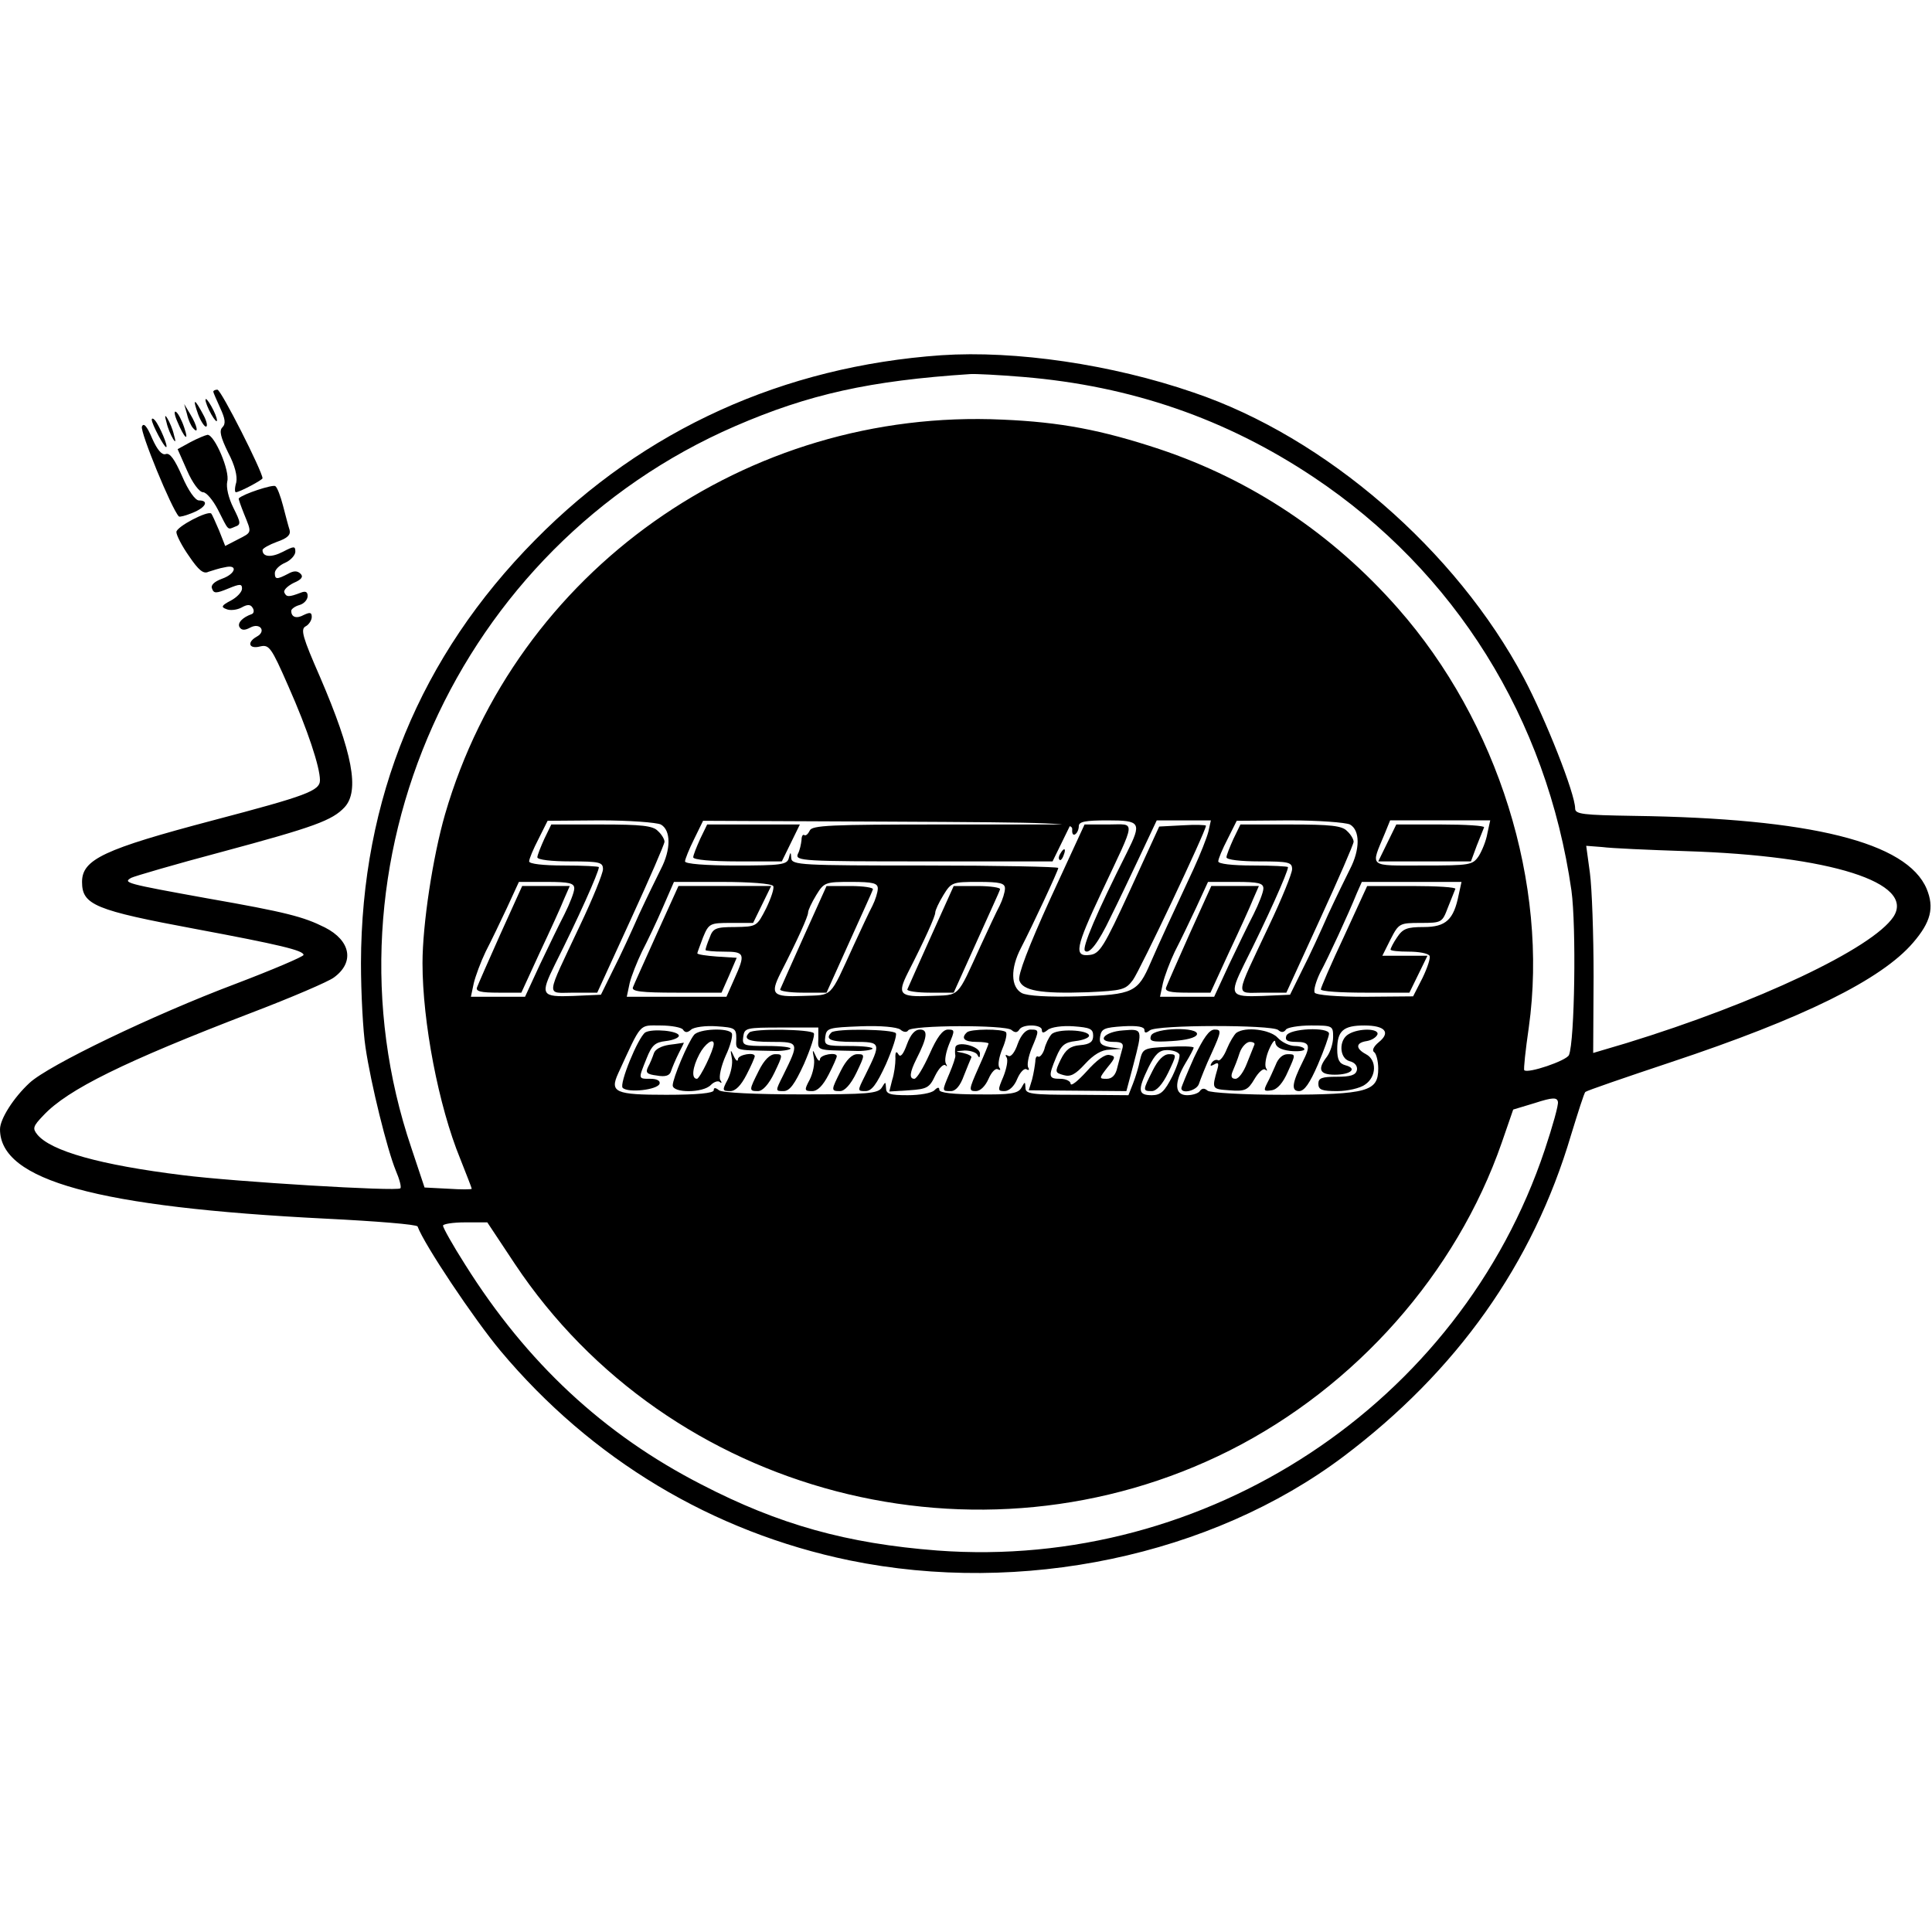 <?xml version="1.0" standalone="no"?>
<!DOCTYPE svg PUBLIC "-//W3C//DTD SVG 20010904//EN"
 "http://www.w3.org/TR/2001/REC-SVG-20010904/DTD/svg10.dtd">
<svg version="1.0" xmlns="http://www.w3.org/2000/svg"
 width="471pt" height="471pt" viewBox="0 0 471 471"
 preserveAspectRatio="xMidYMid meet">
<g transform="translate(0,471) scale(0.1,-0.1)"
fill="#000000" stroke="none">
<path d="M2295 3844 c-385 -27 -725 -181 -990 -450 -281 -284 -424 -632 -425
-1032 0 -73 5 -166 11 -205 13 -89 53 -250 74 -301 9 -21 14 -40 11 -43 -7 -8
-404 16 -530 32 -203 25 -322 59 -355 99 -12 15 -11 20 15 47 59 63 197 131
507 250 97 37 188 76 201 86 51 37 41 90 -22 122 -52 26 -93 37 -287 71 -199
36 -206 38 -185 50 8 4 107 33 220 63 227 61 270 77 300 109 37 40 20 132 -60
318 -42 96 -48 116 -35 123 8 4 15 15 15 23 0 11 -4 12 -19 5 -18 -10 -31 -6
-31 10 0 4 9 11 20 14 11 3 20 13 20 22 0 10 -5 13 -17 8 -29 -11 -35 -11 -40
1 -2 6 9 16 23 23 19 8 24 15 17 22 -8 8 -17 8 -31 0 -27 -14 -32 -14 -32 2 0
8 11 19 25 25 14 6 25 19 25 27 0 14 -3 14 -30 0 -29 -15 -50 -13 -50 4 0 4
16 13 35 20 26 9 34 17 31 29 -3 9 -10 36 -16 59 -6 23 -14 45 -19 48 -7 4
-78 -19 -89 -30 -1 -1 5 -18 13 -38 19 -47 20 -44 -15 -62 l-31 -16 -15 38
c-9 21 -17 39 -19 41 -8 8 -85 -32 -85 -45 0 -8 14 -35 31 -59 23 -34 35 -44
47 -38 10 3 27 9 40 11 33 8 27 -16 -7 -28 -19 -7 -28 -16 -24 -24 4 -12 10
-12 39 0 29 12 34 12 34 0 0 -8 -12 -21 -27 -29 -23 -12 -25 -16 -11 -21 9 -4
26 -2 37 4 14 8 22 8 27 -1 4 -6 3 -13 -2 -15 -23 -8 -36 -22 -30 -32 5 -8 13
-8 26 -1 24 13 40 -9 16 -22 -25 -14 -19 -31 8 -24 22 5 27 -1 69 -97 47 -106
77 -197 77 -229 0 -26 -33 -38 -261 -98 -265 -70 -319 -95 -319 -150 0 -56 31
-69 278 -115 203 -38 262 -52 262 -63 0 -4 -75 -36 -167 -71 -199 -75 -455
-198 -501 -241 -39 -36 -72 -88 -72 -113 0 -125 237 -190 795 -218 121 -6 221
-14 223 -19 16 -44 137 -225 202 -303 222 -265 517 -442 851 -511 419 -86 882
11 1204 253 276 208 462 469 555 784 17 55 32 103 35 105 3 3 96 35 207 72
325 108 515 202 592 292 43 50 52 85 33 131 -48 114 -283 172 -714 178 -124 2
-143 4 -143 18 0 36 -72 218 -125 318 -165 311 -483 587 -805 696 -200 69
-435 103 -615 91z m200 -53 c263 -22 494 -102 707 -244 345 -230 569 -589 629
-1008 12 -87 8 -367 -6 -401 -6 -14 -101 -46 -109 -37 -2 2 3 49 11 104 49
350 -75 745 -319 1022 -160 182 -357 313 -581 388 -142 47 -242 66 -383 72
-624 29 -1187 -370 -1359 -962 -30 -104 -55 -269 -55 -363 0 -143 39 -348 92
-477 15 -38 28 -71 28 -73 0 -2 -26 -2 -57 0 l-58 3 -32 96 c-235 693 111
1466 789 1760 180 78 329 111 573 127 11 1 70 -2 130 -7z m-884 -1091 c25 -14
25 -61 0 -109 -10 -20 -34 -69 -53 -110 -18 -41 -46 -102 -63 -135 l-30 -61
-67 -3 c-79 -3 -82 2 -45 77 55 109 107 225 107 237 0 2 -38 4 -85 4 -51 0
-85 4 -85 10 0 6 10 30 23 55 l22 44 128 1 c71 0 137 -5 148 -10z m1003 -12
c-1 -10 2 -15 7 -12 5 3 9 12 9 20 0 11 16 14 70 14 81 0 84 -5 47 -79 -73
-145 -110 -232 -102 -239 10 -10 33 20 62 81 17 34 49 101 72 150 l41 87 66 0
66 0 -6 -27 c-4 -16 -20 -56 -36 -91 -49 -105 -86 -185 -105 -229 -31 -72 -42
-78 -175 -82 -75 -2 -125 1 -139 8 -27 15 -28 60 -2 110 28 54 91 189 91 195
0 3 -146 6 -325 6 -302 0 -325 1 -326 18 -1 16 -2 16 -6 0 -4 -16 -19 -18
-129 -18 -74 0 -124 4 -124 10 0 5 10 30 22 54 l22 45 450 -2 c422 -2 451 -3
450 -19z m677 12 c25 -14 25 -61 0 -109 -10 -20 -34 -69 -53 -110 -18 -41 -46
-102 -63 -135 l-30 -61 -67 -3 c-79 -3 -82 2 -45 77 55 109 107 225 107 237 0
2 -38 4 -85 4 -51 0 -85 4 -85 10 0 6 10 30 23 55 l22 44 128 1 c71 0 137 -5
148 -10z m335 -22 c-3 -18 -13 -42 -21 -55 -15 -22 -21 -23 -136 -23 -135 0
-128 -6 -93 78 l13 32 122 0 122 0 -7 -32z m484 -43 c353 -11 560 -77 506
-160 -51 -77 -332 -210 -651 -308 l-81 -24 1 186 c0 102 -4 216 -9 253 l-9 66
39 -3 c22 -3 113 -7 204 -10z m-2710 -91 c0 -9 -11 -37 -24 -63 -13 -25 -40
-81 -60 -123 l-36 -78 -66 0 -66 0 7 33 c4 17 17 52 29 77 13 25 36 73 52 107
l29 63 68 0 c55 0 67 -3 67 -16z m485 6 c3 -5 -5 -29 -17 -54 -23 -45 -23 -45
-76 -46 -47 0 -54 -3 -62 -26 -6 -14 -10 -27 -10 -30 0 -2 20 -4 45 -4 51 0
53 -5 25 -67 l-19 -43 -121 0 -122 0 7 33 c4 17 18 52 30 77 13 25 36 73 51
108 l27 62 118 0 c65 0 120 -4 124 -10z m255 -6 c0 -9 -6 -28 -13 -42 -8 -15
-28 -58 -46 -97 -60 -131 -49 -120 -124 -123 -74 -3 -80 4 -54 56 42 82 67
138 67 147 0 6 9 25 20 43 19 31 22 32 85 32 53 0 65 -3 65 -16z m310 0 c0 -9
-6 -28 -13 -42 -8 -15 -28 -58 -46 -97 -60 -131 -49 -120 -124 -123 -74 -3
-80 4 -54 56 42 82 67 138 67 147 0 6 9 25 20 43 19 31 22 32 85 32 53 0 65
-3 65 -16z m630 0 c0 -9 -11 -37 -24 -63 -13 -25 -40 -81 -60 -123 l-36 -78
-66 0 -66 0 7 33 c4 17 17 52 29 77 13 25 36 73 52 107 l29 63 68 0 c55 0 67
-3 67 -16z m476 -16 c-12 -60 -31 -78 -85 -78 -41 0 -51 -4 -65 -25 -9 -13
-16 -27 -16 -30 0 -3 20 -5 44 -5 25 0 47 -4 51 -10 3 -5 -5 -29 -17 -54 l-23
-45 -117 -1 c-68 0 -119 4 -123 10 -3 6 3 27 13 48 20 37 69 143 90 195 l12
27 121 0 122 0 -7 -32z m-1891 -328 c5 -8 11 -8 20 0 7 6 35 10 62 8 45 -3 48
-5 48 -30 -1 -30 -6 -28 90 -30 19 -1 38 2 42 5 3 4 -22 7 -56 7 -59 0 -62 1
-59 23 3 21 7 22 93 22 l90 0 0 -27 c-1 -30 -6 -28 90 -30 19 -1 38 2 42 5 3
4 -22 7 -56 7 -59 0 -62 1 -59 23 3 21 9 22 86 25 50 2 89 -2 97 -8 8 -7 16
-7 19 -2 8 13 237 14 252 1 8 -7 14 -7 19 1 8 14 55 13 55 -1 0 -8 4 -8 14 0
8 7 36 11 63 9 40 -3 48 -6 48 -23 0 -15 -8 -21 -32 -23 -24 -2 -35 -11 -47
-35 -15 -31 -14 -32 7 -38 17 -5 29 2 52 27 21 23 41 35 60 35 l30 2 -28 4
c-22 4 -28 9 -25 26 3 19 10 22 56 25 35 2 52 -1 52 -9 0 -8 4 -8 13 -1 16 14
297 14 313 1 8 -7 14 -6 19 1 3 5 31 10 61 10 53 0 54 -1 54 -28 0 -16 -7 -37
-15 -48 -24 -31 -18 -44 19 -44 39 0 56 15 26 23 -15 4 -20 14 -20 39 0 45 15
58 66 58 51 0 65 -17 35 -41 -12 -10 -17 -20 -11 -24 5 -3 10 -22 10 -40 0
-56 -26 -63 -230 -64 -99 0 -180 5 -186 10 -8 7 -14 6 -19 -1 -3 -5 -17 -10
-31 -10 -31 0 -32 31 -4 78 11 18 20 35 20 38 0 3 -28 4 -62 2 -60 -3 -62 -4
-69 -33 -3 -16 -11 -42 -17 -57 l-11 -28 -126 1 c-111 0 -125 2 -125 17 -1 16
-1 16 -10 0 -8 -14 -27 -17 -105 -16 -63 0 -95 4 -95 11 0 7 -4 7 -12 -1 -7
-7 -36 -12 -65 -12 -44 0 -53 3 -53 18 -1 15 -1 16 -10 1 -9 -15 -34 -17 -197
-17 -112 0 -193 4 -200 10 -9 7 -13 7 -13 0 0 -7 -40 -11 -116 -11 -124 0
-138 6 -117 52 58 126 50 117 103 117 27 0 52 -5 55 -10z m1210 -60 c3 -5 -5
-29 -17 -54 -19 -37 -28 -46 -50 -46 -34 0 -35 12 -8 68 16 32 26 42 45 42 13
0 26 -4 30 -10z m891 -233 c-207 -620 -824 -1026 -1481 -977 -220 17 -386 63
-575 161 -238 122 -426 297 -576 536 -30 47 -54 90 -54 95 0 4 24 8 54 8 l54
0 67 -101 c376 -565 1133 -762 1743 -455 307 155 552 431 663 750 l28 81 53
16 c43 14 54 14 56 3 2 -7 -13 -60 -32 -117z"/>
<path d="M1327 2665 c-9 -20 -17 -40 -17 -45 0 -6 35 -10 80 -10 72 0 80 -2
80 -19 0 -10 -25 -72 -56 -137 -85 -181 -84 -164 -16 -164 l58 0 82 179 c45
98 82 183 82 189 0 6 -7 18 -16 26 -12 13 -40 16 -138 16 l-122 0 -17 -35z"/>
<path d="M1707 2665 c-9 -20 -17 -40 -17 -45 0 -6 45 -10 108 -10 l108 0 22
45 22 45 -113 0 -113 0 -17 -35z"/>
<path d="M1974 2685 c-4 -8 -9 -13 -13 -11 -4 3 -7 -3 -7 -12 -1 -9 -4 -25 -9
-34 -7 -17 12 -18 307 -18 l314 0 22 45 22 45 -315 0 c-271 0 -316 -2 -321
-15z"/>
<path d="M2561 2520 c-54 -119 -80 -187 -76 -200 8 -25 51 -33 166 -29 86 4
93 6 111 30 17 23 178 363 178 376 0 2 -26 3 -57 1 l-57 -3 -71 -155 c-64
-139 -74 -155 -98 -158 -40 -5 -35 18 29 154 85 181 84 164 16 164 l-58 0 -83
-180z"/>
<path d="M2585 2629 c-4 -6 -5 -12 -2 -15 2 -3 7 2 10 11 7 17 1 20 -8 4z"/>
<path d="M3007 2665 c-9 -20 -17 -40 -17 -45 0 -6 35 -10 80 -10 72 0 80 -2
80 -19 0 -10 -25 -72 -56 -137 -85 -181 -84 -164 -16 -164 l58 0 82 179 c45
98 82 183 82 189 0 6 -7 18 -16 26 -12 13 -40 16 -138 16 l-122 0 -17 -35z"/>
<path d="M3382 2655 l-22 -45 113 0 113 0 14 38 c8 20 16 40 18 45 2 4 -45 7
-105 7 l-109 0 -22 -45z"/>
<path d="M1220 2433 c-29 -65 -55 -124 -57 -130 -4 -10 10 -13 52 -13 l56 0
45 98 c25 53 52 112 59 130 l14 32 -58 0 -58 0 -53 -117z"/>
<path d="M1601 2433 c-29 -65 -56 -124 -58 -130 -4 -10 21 -13 106 -13 l110 0
19 43 18 42 -48 3 c-26 2 -48 5 -48 8 0 2 7 20 14 39 14 34 17 35 68 35 l54 0
22 45 22 45 -113 0 -113 0 -53 -117z"/>
<path d="M1960 2428 c-30 -67 -56 -125 -58 -130 -2 -4 23 -8 55 -8 l58 0 55
122 c30 67 57 125 58 130 2 4 -23 8 -55 8 l-58 0 -55 -122z"/>
<path d="M2270 2428 c-30 -67 -56 -125 -58 -130 -2 -4 23 -8 55 -8 l58 0 55
122 c30 67 57 125 58 130 2 4 -23 8 -55 8 l-58 0 -55 -122z"/>
<path d="M2900 2433 c-29 -65 -55 -124 -57 -130 -4 -10 10 -13 52 -13 l56 0
45 98 c25 53 52 112 59 130 l14 32 -58 0 -58 0 -53 -117z"/>
<path d="M3277 2428 c-32 -68 -57 -126 -57 -130 0 -5 49 -8 108 -8 l108 0 22
45 22 45 -55 0 -55 0 20 40 c20 39 22 40 73 40 52 0 53 1 67 38 8 20 16 40 18
45 2 4 -45 7 -105 7 l-110 0 -56 -122z"/>
<path d="M1573 2193 c-18 -13 -64 -126 -55 -135 13 -13 85 -5 90 10 2 7 -6 12
-22 12 -31 0 -30 -1 -10 49 13 33 21 40 47 43 18 2 32 8 32 13 0 12 -65 18
-82 8z"/>
<path d="M1692 2187 c-15 -18 -52 -106 -52 -123 0 -19 74 -19 93 1 8 8 18 11
22 7 5 -4 5 -1 1 5 -4 7 2 34 13 59 12 25 18 50 15 55 -8 14 -80 11 -92 -4z
m48 -22 c0 -15 -34 -85 -41 -85 -14 0 -11 28 6 60 13 25 35 41 35 25z"/>
<path d="M1827 2193 c-17 -17 -2 -23 54 -23 68 0 68 -1 28 -82 -19 -38 -19
-38 1 -38 15 0 27 16 50 66 16 37 27 70 24 75 -6 10 -147 12 -157 2z"/>
<path d="M2027 2193 c-17 -17 -2 -23 54 -23 68 0 68 -1 28 -82 -19 -38 -19
-38 1 -38 15 0 27 16 50 66 16 37 27 70 24 75 -6 10 -147 12 -157 2z"/>
<path d="M2211 2164 c-9 -25 -16 -33 -21 -24 -5 9 -8 5 -7 -11 0 -13 -3 -37
-8 -52 l-7 -28 48 3 c44 3 50 6 64 36 9 18 20 29 25 25 4 -4 5 -3 1 4 -4 7 0
28 8 48 14 33 14 35 -3 35 -13 0 -27 -19 -45 -60 -15 -33 -31 -60 -37 -60 -13
0 -11 16 5 48 27 53 29 72 9 72 -13 0 -23 -12 -32 -36z"/>
<path d="M2357 2193 c-15 -14 -6 -23 23 -23 17 0 30 -2 30 -4 0 -2 -11 -29
-25 -60 -23 -52 -24 -56 -6 -56 11 0 23 12 31 30 7 16 17 27 23 23 6 -3 7 -1
3 5 -4 6 0 27 8 46 8 19 12 37 8 40 -8 8 -87 8 -95 -1z"/>
<path d="M2481 2165 c-7 -21 -17 -33 -23 -29 -7 4 -8 2 -4 -4 4 -6 0 -27 -8
-47 -14 -33 -14 -35 3 -35 11 0 24 12 31 30 7 16 17 27 23 23 5 -3 7 -1 4 4
-4 6 0 27 8 47 19 45 19 46 -3 46 -11 0 -23 -13 -31 -35z"/>
<path d="M2563 2188 c-6 -7 -14 -23 -17 -36 -4 -12 -11 -20 -15 -18 -4 3 -7
-3 -7 -12 -1 -9 -4 -29 -8 -44 l-8 -26 119 -1 119 -1 17 64 c23 88 23 88 -25
84 -46 -3 -67 -28 -23 -28 20 0 25 -4 21 -17 -3 -10 -8 -30 -12 -45 -4 -19
-13 -28 -26 -28 -19 0 -19 1 2 28 20 24 20 27 5 30 -11 3 -32 -13 -56 -40 -21
-23 -38 -37 -39 -30 0 6 -11 12 -25 12 -29 0 -30 5 -10 53 12 29 21 36 47 39
18 2 33 8 33 13 0 15 -80 18 -92 3z"/>
<path d="M2806 2185 c-5 -14 3 -16 51 -13 34 2 58 8 61 16 6 19 -104 17 -112
-3z"/>
<path d="M2911 2132 c-17 -38 -31 -72 -31 -75 0 -15 38 -6 43 11 3 9 16 43 31
75 24 53 24 57 7 57 -13 0 -27 -20 -50 -68z"/>
<path d="M3014 2192 c-5 -4 -16 -22 -23 -39 -7 -18 -17 -30 -21 -28 -5 3 -12
0 -16 -6 -5 -8 -3 -9 6 -4 10 6 12 3 8 -11 -14 -49 -14 -49 29 -52 38 -3 45 0
61 27 10 17 22 28 27 23 5 -4 5 -2 1 5 -3 7 0 27 8 45 8 18 15 26 15 17 1 -11
12 -18 36 -21 19 -2 35 0 35 4 0 4 -11 8 -23 8 -13 0 -32 9 -42 20 -18 20 -79
28 -101 12z m44 -29 c-2 -5 -10 -25 -18 -45 -8 -21 -20 -38 -28 -38 -10 0 -12
6 -7 18 4 9 12 29 17 45 5 15 17 27 25 27 8 0 13 -3 11 -7z"/>
<path d="M3136 2185 c-4 -11 2 -15 24 -15 33 0 36 -9 16 -48 -26 -52 -29 -72
-9 -72 13 0 26 19 46 65 15 35 27 69 27 75 0 17 -97 13 -104 -5z"/>
<path d="M3288 2189 c-25 -14 -23 -59 2 -66 13 -3 20 -12 18 -22 -3 -12 -15
-16 -49 -16 -36 0 -45 -3 -45 -17 0 -15 9 -18 46 -18 25 0 56 7 68 16 28 19
29 60 2 74 -26 14 -25 28 2 32 12 2 23 9 26 16 5 15 -45 16 -70 1z"/>
<path d="M1632 2163 c-20 -3 -35 -11 -38 -21 -3 -9 -9 -24 -14 -33 -7 -14 -3
-18 21 -21 22 -4 32 0 35 11 3 9 11 28 19 44 8 15 13 26 12 25 -1 0 -17 -3
-35 -5z"/>
<path d="M2329 2156 c-1 -6 -1 -14 0 -19 1 -4 -6 -24 -14 -43 -19 -45 -19 -44
3 -44 12 0 23 13 32 38 8 20 16 40 18 44 2 3 -7 8 -20 11 -21 4 -21 4 4 6 14
0 29 -5 31 -11 4 -8 6 -7 6 3 1 19 -58 33 -60 15z"/>
<path d="M1784 2131 c3 -13 -2 -37 -10 -53 -14 -26 -13 -28 6 -28 13 0 26 13
40 40 11 21 20 42 20 45 0 11 -40 4 -41 -7 0 -7 -5 -4 -10 7 -8 18 -9 17 -5
-4z"/>
<path d="M1984 2131 c3 -13 -2 -37 -10 -53 -14 -26 -13 -28 6 -28 13 0 26 13
40 40 11 21 20 42 20 45 0 11 -40 4 -41 -7 0 -7 -5 -4 -10 7 -8 18 -9 17 -5
-4z"/>
<path d="M1850 2100 c-24 -48 -25 -50 -2 -50 11 0 26 16 40 45 21 44 21 45 2
45 -13 0 -27 -14 -40 -40z"/>
<path d="M2050 2100 c-24 -48 -25 -50 -2 -50 11 0 26 16 40 45 21 44 21 45 2
45 -13 0 -27 -14 -40 -40z"/>
<path d="M3110 2114 c-6 -14 -15 -34 -21 -45 -9 -18 -8 -20 11 -17 14 2 28 18
40 46 19 42 19 42 -1 42 -12 0 -23 -10 -29 -26z"/>
<path d="M2810 2100 c-24 -48 -25 -50 -2 -50 11 0 26 16 40 45 21 44 21 45 2
45 -13 0 -27 -14 -40 -40z"/>
<path d="M520 3755 c0 -2 8 -20 17 -40 12 -26 14 -38 5 -47 -8 -8 -4 -24 14
-61 17 -32 23 -58 20 -73 -4 -13 -4 -24 -1 -24 9 0 65 30 65 34 0 16 -101 216
-110 216 -5 0 -10 -2 -10 -5z"/>
<path d="M501 3735 c0 -5 6 -21 14 -35 8 -14 14 -20 14 -15 0 6 -6 21 -14 35
-8 14 -14 21 -14 15z"/>
<path d="M483 3700 c6 -16 15 -30 19 -30 5 0 2 14 -7 30 -9 17 -17 30 -19 30
-3 0 1 -13 7 -30z"/>
<path d="M456 3700 c3 -14 10 -29 15 -34 14 -16 10 6 -7 34 l-15 25 7 -25z"/>
<path d="M432 3683 c17 -41 30 -53 17 -15 -6 18 -15 35 -20 38 -5 3 -4 -7 3
-23z"/>
<path d="M406 3680 c3 -14 11 -32 16 -40 6 -10 7 -7 2 10 -3 14 -11 32 -16 40
-6 10 -7 7 -2 -10z"/>
<path d="M370 3687 c0 -11 30 -67 35 -67 6 0 -16 52 -27 65 -4 5 -8 6 -8 2z"/>
<path d="M346 3670 c-5 -12 72 -200 90 -219 2 -2 17 2 34 9 32 13 40 30 15 30
-9 0 -26 24 -41 59 -18 41 -30 58 -40 54 -9 -3 -20 9 -33 38 -13 31 -21 39
-25 29z"/>
<path d="M464 3632 l-31 -17 23 -52 c13 -30 30 -53 39 -53 8 0 24 -19 36 -42
27 -53 23 -50 42 -42 15 5 14 10 -4 46 -12 24 -18 50 -15 64 7 26 -31 114 -48
114 -6 -1 -25 -9 -42 -18z"/>
</g>
</svg>
